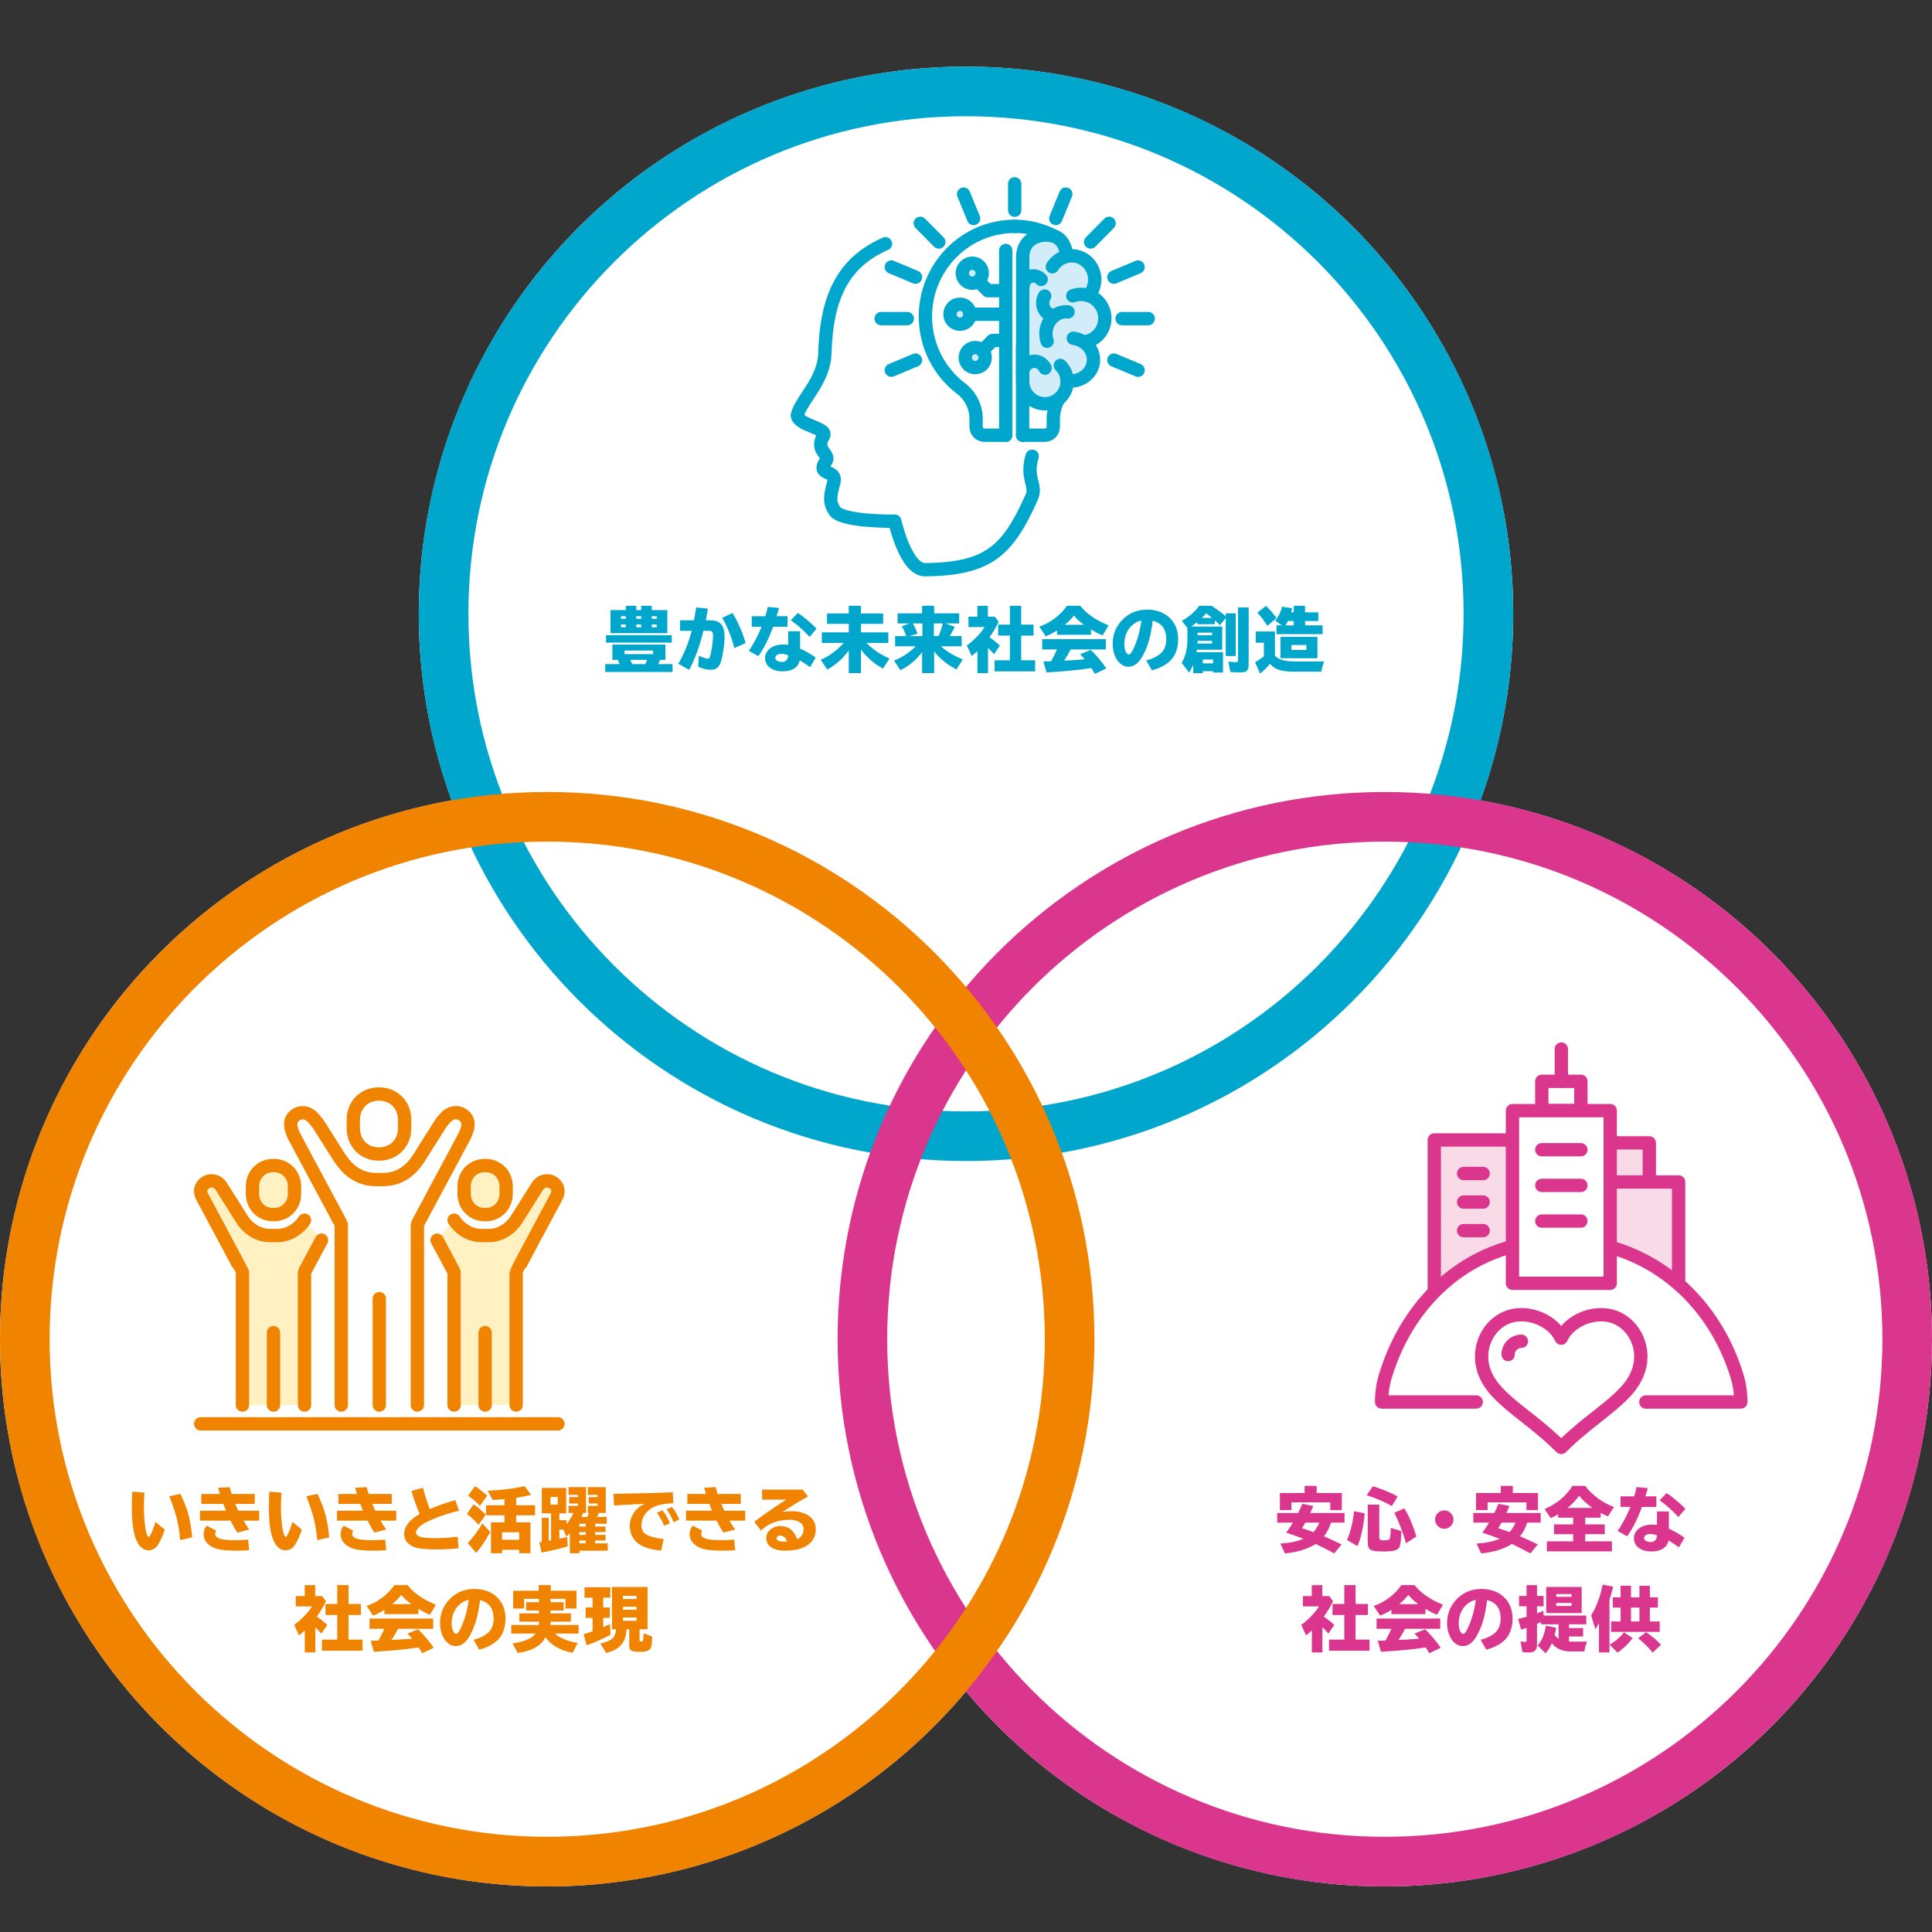 <?xml version="1.0" encoding="UTF-8"?>
<svg xmlns="http://www.w3.org/2000/svg" viewBox="0 0 290 290">
  <rect x="0" y="0" width="290" height="290" fill="#333333" stroke="none"/>
  <g style="isolation: isolate;">
    <g id="b" data-name="Design">
      <g>
        <circle cx="207.862" cy="201.019" r="82.138" style="fill: #fff;"/>
        <circle cx="82.138" cy="201.018" r="82.138" transform="translate(-118.083 116.957) rotate(-45)" style="fill: #fff;"/>
        <circle cx="145.001" cy="92.138" r="82.138" style="fill: #fff;"/>
        <path d="m145.001,10c-45.363,0-82.138,36.774-82.138,82.138s36.774,82.138,82.138,82.138,82.138-36.774,82.138-82.138S190.364,10,145.001,10Zm0,156.829c-41.251,0-74.691-33.44-74.691-74.691S103.75,17.447,145.001,17.447s74.691,33.44,74.691,74.691-33.44,74.691-74.691,74.691Z" style="fill: #00a6cb; fill-rule: evenodd; mix-blend-mode: multiply;"/>
        <path d="m207.862,118.881c-45.363,0-82.138,36.774-82.138,82.138s36.774,82.138,82.138,82.138,82.138-36.774,82.138-82.138-36.774-82.138-82.138-82.138Zm0,156.829c-41.251,0-74.691-33.44-74.691-74.691s33.44-74.691,74.691-74.691,74.691,33.44,74.691,74.691-33.44,74.691-74.691,74.691Z" style="fill: #db368d; fill-rule: evenodd; mix-blend-mode: multiply;"/>
        <path d="m82.138,118.88C36.774,118.88,0,155.654,0,201.018s36.774,82.138,82.138,82.138,82.138-36.774,82.138-82.138-36.774-82.138-82.138-82.138Zm0,156.829c-41.251,0-74.691-33.44-74.691-74.691s33.44-74.691,74.691-74.691,74.691,33.44,74.691,74.691-33.44,74.691-74.691,74.691Z" style="fill: #f08300; fill-rule: evenodd; mix-blend-mode: multiply;"/>
        <g>
          <path d="m199.795,228.551c-.245.776-.596,1.457-1.074,2.053.776.33,1.755.777,2.659,1.223l-1.117,1.34c-1.075-.584-1.989-1.053-2.777-1.415-1.106.734-2.776,1.255-4.606,1.415l-.691-1.467c1.447-.096,2.489-.319,3.457-.723-.723-.287-1.542-.574-2.585-.915.33-.426.713-1,1.011-1.511h-2.361v-1.447h3.148c.245-.5.373-.798.618-1.372l1.659.319c-.202.479-.298.691-.457,1.053h5.138v1.447h-2.021Zm1.617-4.446v2.564h-1.734v-1.159h-5.829v1.159h-1.734v-2.564h3.712v-1.064h1.809v1.064h3.776Zm-5.478,4.446c-.107.202-.404.712-.49.84l.064.021.064.021c.404.117,1.287.426,1.574.543.373-.393.659-.873.883-1.426h-2.095Z" style="fill: #db368d;"/>
          <path d="m202.186,231.168c.532-1.234.893-2.669,1.063-4.329l1.606.319c-.212,2.106-.574,3.744-1.085,4.925l-1.584-.915Zm6.733-5.106c-.979-.574-2.276-1.127-3.787-1.638l.958-1.329c1.393.436,2.553.904,3.702,1.521l-.873,1.446Zm-1.883-.212v4.957c0,.319.138.404.681.404.532,0,.766-.053.862-.212.107-.16.16-.607.181-1.649l1.585.468c-.01.893-.085,1.776-.191,2.159-.202.702-.766.904-2.511.904-1.989,0-2.34-.223-2.34-1.468v-5.563h1.734Zm4.01,5.787c-.553-1.862-1.106-3.297-1.755-4.553l1.5-.681c.681,1.085,1.393,2.756,1.809,4.244l-1.553.99Z" style="fill: #db368d;"/>
          <path d="m218.174,228.094c0,.755-.627,1.383-1.383,1.383s-1.383-.628-1.383-1.394c0-.744.639-1.372,1.394-1.372.734,0,1.372.638,1.372,1.383Z" style="fill: #db368d;"/>
          <path d="m229.239,228.551c-.245.776-.596,1.457-1.074,2.053.776.33,1.755.777,2.659,1.223l-1.117,1.34c-1.075-.584-1.989-1.053-2.777-1.415-1.106.734-2.776,1.255-4.606,1.415l-.691-1.467c1.447-.096,2.489-.319,3.457-.723-.723-.287-1.542-.574-2.585-.915.33-.426.713-1,1.011-1.511h-2.361v-1.447h3.148c.245-.5.373-.798.618-1.372l1.659.319c-.202.479-.298.691-.457,1.053h5.138v1.447h-2.021Zm1.617-4.446v2.564h-1.734v-1.159h-5.829v1.159h-1.734v-2.564h3.712v-1.064h1.809v1.064h3.776Zm-5.478,4.446c-.107.202-.404.712-.49.84l.064.021.064.021c.404.117,1.287.426,1.574.543.373-.393.659-.873.883-1.426h-2.095Z" style="fill: #db368d;"/>
          <path d="m237.945,228.817h2.936v1.467h-2.936v1.075h4.01v1.51h-9.766v-1.51h3.947v-1.075h-2.872v-1.467h2.872v-1.011h-2.255v-.5c-.383.223-.628.351-1.106.574l-.926-1.362c1.904-.851,3.191-1.925,4.18-3.478h1.915c1.053,1.394,2.574,2.511,4.319,3.17l-.915,1.415c-.5-.234-.745-.351-1.085-.532v.712h-2.319v1.011Zm1.085-2.478c-.766-.521-1.479-1.17-2-1.83-.415.617-1.043,1.276-1.745,1.83h3.744Z" style="fill: #db368d;"/>
          <path d="m245.293,224.605c.138-.447.256-.872.362-1.393l1.692.17-.021.075-.096.34c-.171.554-.171.564-.245.809h1.638v1.585h-2.159c-.67,1.819-1.383,3.244-2.223,4.414l-1.426-.798c.734-1.084,1.383-2.308,1.914-3.616h-1.478v-1.585h2.042Zm5.213,2.266v2.595c.787.351,1.617.83,2.351,1.351l-.851,1.447c-.51-.383-.979-.702-1.542-1.032-.255,1.075-1.148,1.649-2.574,1.649-1.596,0-2.639-.798-2.639-2.011,0-.596.34-1.17.915-1.553.468-.309,1.095-.468,1.829-.468.235,0,.437.011.723.054v-2.032h1.787Zm-1.787,3.595c-.383-.149-.681-.212-1.01-.212-.554,0-.926.245-.926.607s.415.606,1.053.606c.5,0,.84-.361.883-.936v-.064Zm3.213-2.755c-.798-.883-1.947-1.904-2.819-2.5l1.043-1.095c.798.5,2.106,1.595,2.819,2.361l-1.043,1.234Z" style="fill: #db368d;"/>
          <path d="m200.095,240.35c-.437.883-.756,1.425-1.383,2.319.564.372,1.106.798,1.564,1.234l-.873,1.309c-.298-.34-.659-.723-.904-.968v3.798h-1.585v-3.308c-.372.34-.468.426-.872.734l-.723-1.574c.99-.692,2.011-1.745,2.681-2.766h-2.436v-1.553h1.34v-1.638h1.574v1.638h1.043l.575.777Zm1.691-2.415h1.692v2.83h1.85v1.649h-1.85v3.702h2.095v1.659h-6.084v-1.659h2.297v-3.702h-1.766v-1.649h1.766v-2.83Z" style="fill: #db368d;"/>
          <path d="m213.961,242.285h-5.106v-.649c-.554.362-1.213.702-1.692.873l-.968-1.447c1.67-.574,3.212-1.734,4.148-3.128h2c.893,1.17,2.404,2.213,4.255,2.936l-.904,1.51c-.617-.255-.957-.426-1.734-.883v.787Zm-3.053,2.202c-.276.543-.638,1.149-.979,1.67l.851-.032c.553-.032.787-.043,1.308-.085l.926-.074c-.308-.362-.447-.51-.691-.766l1.595-.638c.766.713,1.776,1.915,2.34,2.777l-1.712.808c-.235-.383-.277-.457-.543-.862-1.968.298-4.021.49-6.712.649l-.49-1.649c.404-.01.585-.021.777-.021l.393-.01c.319-.575.543-1.032.883-1.766h-2.223v-1.542h9.552v1.542h-5.277Zm1.979-3.702c-.67-.5-1.16-.957-1.49-1.394-.351.479-.766.894-1.362,1.394h2.851Z" style="fill: #db368d;"/>
          <path d="m222.245,246.136c.915-.223,1.734-.628,2.234-1.106.521-.5.776-1.202.776-2.095,0-1.49-.702-2.436-2.031-2.756-.309,2.361-.702,3.766-1.468,5.202-.607,1.149-1.33,1.702-2.192,1.702-1.319,0-2.35-1.521-2.35-3.447,0-1.702.755-3.18,2.138-4.191.862-.628,1.883-.936,3.053-.936,2.755,0,4.638,1.798,4.638,4.425,0,1.319-.404,2.457-1.117,3.18-.692.691-1.649,1.202-2.83,1.5l-.851-1.478Zm-.713-6c-.489.117-.829.276-1.17.532-.915.702-1.404,1.755-1.404,2.989,0,.49.085.937.234,1.202.128.235.298.394.436.394.202,0,.394-.245.681-.819.564-1.181.979-2.617,1.192-4.138l.032-.16Z" style="fill: #db368d;"/>
          <path d="m235.541,246.413h2.692c-.16.351-.34.968-.415,1.468h-2.106c-1.213,0-2.117-.404-2.777-1.223-.255.596-.564,1.084-.936,1.5l-1.192-1.17c.618-.67,1.043-1.702,1.234-2.968l1.553.319c-.096.511-.149.745-.234,1.054l.021.043.021.021c.149.202.34.393.553.532v-2.17h-2.638v-.351c-.234.117-.372.181-.607.276v3.17c0,.745-.383,1.128-1.117,1.128-.351,0-.766-.021-1.064-.064l-.298-1.606c.223.053.468.085.691.085.181,0,.223-.043.223-.245v-1.862l-.106.043-.054.01c-.16.054-.298.096-.659.213l-.457-1.606c.372-.085.723-.171,1.276-.33v-1.574h-1.127v-1.553h1.127v-1.617h1.564v1.617h.99v1.553h-.99v1.064c.319-.117.638-.245.947-.383l.064.712h6.382v1.319h-2.585v.554h2.117v1.266h-2.117v.776h.021Zm1.873-4.287h-5.319v-3.915h5.319v3.915Zm-3.819-2.436h2.298v-.415h-2.298v.415Zm0,1.372h2.298v-.447h-2.298v.447Z" style="fill: #db368d;"/>
          <path d="m241.588,248.041h-1.575v-4.405c-.191.351-.276.49-.543.915l-.638-2.085c.734-1.095,1.394-2.872,1.734-4.617l1.574.32c-.17.734-.319,1.255-.553,1.946v7.925Zm.021-1.17c.776-.426,1.584-1.128,2.159-1.851l1.298.862c-.712.915-1.49,1.67-2.276,2.181l-1.181-1.191Zm4.478-7.106v-1.734h1.564v1.734h1.202v1.542h-1.202v2.074h1.478v1.575h-7.287v-1.575h1.415v-2.074h-1.17v-1.542h1.17v-1.734h1.564v1.734h1.266Zm-1.266,3.616h1.266v-2.074h-1.266v2.074Zm3.266,4.68c-.638-.755-1.393-1.5-2.191-2.159l1.191-.904c.776.511,1.5,1.117,2.234,1.873l-1.234,1.191Z" style="fill: #db368d;"/>
        </g>
        <g>
          <path d="m24.73,229.604c-.266.862-.681,1.766-1.011,2.266-.362.543-.872.84-1.415.84-.713,0-1.319-.457-1.734-1.308-.543-1.106-.776-2.723-.776-5.265,0-.723.021-1.266.064-2.234l1.819.149c-.053,1.074-.074,1.595-.074,2.17,0,2.361.34,4.468.723,4.468.191,0,.627-.957,1.021-2.245l1.383,1.159Zm2.329,1.575c-.287-2.692-.543-3.723-1.638-6.584l1.659-.362c1.074,2.212,1.532,3.872,1.766,6.531l-1.787.415Z" style="fill: #f08300;"/>
          <path d="m33.018,224.254c-.117-.351-.202-.628-.287-.926l1.734-.107c.064.245.202.713.309,1.032h3.467v1.489h-2.925c.138.351.287.692.446,1.021h3.149v1.49h-2.361c.255.436.617,1.021.851,1.34l-1.765.457c-.33-.489-.734-1.202-1.032-1.798h-4.585v-1.49h3.904l-.032-.074-.107-.287c-.191-.479-.202-.51-.255-.659h-3.308v-1.489h2.797Zm4.372,8.435c-.776.054-1.404.075-2.011.075-1.298,0-2.265-.107-2.914-.309-1.202-.383-1.904-1.181-1.904-2.159,0-.511.16-.936.479-1.287l1.426.766c-.107.149-.16.319-.16.51,0,.607.915.904,2.84.904.607,0,1.255-.021,2.106-.085l.138,1.584Z" style="fill: #f08300;"/>
          <path d="m45.296,229.604c-.266.862-.681,1.766-1.011,2.266-.362.543-.872.84-1.415.84-.713,0-1.319-.457-1.734-1.308-.543-1.106-.776-2.723-.776-5.265,0-.723.021-1.266.064-2.234l1.819.149c-.053,1.074-.074,1.595-.074,2.17,0,2.361.34,4.468.723,4.468.191,0,.627-.957,1.021-2.245l1.383,1.159Zm2.329,1.575c-.287-2.692-.543-3.723-1.638-6.584l1.659-.362c1.074,2.212,1.532,3.872,1.766,6.531l-1.787.415Z" style="fill: #f08300;"/>
          <path d="m53.583,224.254c-.117-.351-.202-.628-.287-.926l1.734-.107c.064.245.202.713.309,1.032h3.468v1.489h-2.925c.138.351.287.692.446,1.021h3.149v1.49h-2.361c.255.436.617,1.021.851,1.34l-1.765.457c-.33-.489-.734-1.202-1.032-1.798h-4.585v-1.49h3.904l-.032-.074-.107-.287c-.191-.479-.202-.51-.255-.659h-3.308v-1.489h2.797Zm4.372,8.435c-.776.054-1.404.075-2.011.075-1.298,0-2.265-.107-2.914-.309-1.202-.383-1.904-1.181-1.904-2.159,0-.511.16-.936.479-1.287l1.426.766c-.107.149-.16.319-.16.51,0,.607.915.904,2.84.904.607,0,1.255-.021,2.106-.085l.138,1.584Z" style="fill: #f08300;"/>
          <path d="m68.828,232.391c-1.117.128-2.117.181-3.276.181-1.628,0-2.756-.117-3.383-.362-.968-.372-1.5-1.064-1.5-1.936,0-1.149.819-2.202,2.34-3.021-.436-.936-.904-2.245-1.245-3.468l1.734-.457c.235.968.639,2.212,1.011,3.191,1.287-.553,2.564-1,3.83-1.34l.574,1.596c-1.819.404-3.489.989-4.935,1.723-.968.5-1.532,1.064-1.532,1.553,0,.596.787.83,2.808.83,1.117,0,2.074-.054,3.447-.202l.127,1.712Z" style="fill: #f08300;"/>
          <path d="m71.826,228.881c-.553-.639-1.223-1.266-1.745-1.628l1.011-1.457c.617.425,1.308,1.021,1.819,1.564l-1.085,1.521Zm-1.617,2.733c.776-.798,1.489-1.755,2.191-2.936l1.181,1.276c-.627,1.202-1.404,2.351-2.106,3.138l-1.265-1.478Zm1.84-5.574c-.447-.489-1.117-1.074-1.787-1.531l1.032-1.426c.617.383,1.372.979,1.819,1.426l-1.064,1.531Zm3.68,1.415h-2.766v-1.511h2.766v-.926l-.351.032c-.49.043-.756.064-1.415.096l-.755-1.383c2.245-.107,4.213-.351,5.51-.702l1.01,1.319c-.648.171-1.351.309-2.245.437v1.127h2.83v1.511h-2.83v1.053h2.139v4.638h-1.692v-.511h-2.564v.511h-1.67v-4.638h2.032v-1.053Zm-.362,3.669h2.564v-1.127h-2.564v1.127Z" style="fill: #f08300;"/>
          <path d="m83.962,228.19h1.075v.585c.404-.479.798-1.117,1.031-1.681h-.734v-1.054h1.426v-.362h-1.32v-.957h1.32v-.329h-1.426v-1.17h2.628v3.872h-.426c-.074.191-.16.383-.276.607h.893c.096-.192.17-.383.245-.607h-.16v-1.054h1.457v-.362h-1.33v-.957h1.33v-.329h-1.457v-1.17h2.691v3.872h-1.021c-.085.191-.149.329-.298.607h1.457v1.021h-1.734v.415h1.564v.84h-1.564v.415h1.564v.84h-1.564v.436h1.893v1.096h-4.266v.383h-1.425v-2.989c-.171.17-.298.287-.532.489l-.446-1.063h-.596v1.382c.287-.053.383-.074.543-.117.223-.043.436-.096.649-.138l.053,1.394c-1.064.34-2.691.723-3.925.936l-.319-1.564.266-.032q.043-.011.096-.011v-3.606h1.043v3.436h.043c.021-.011.053-.011.17-.032l.138-.032v-4.042h-1.393v-3.808h3.659v3.808h-1.021v1.031Zm-1.329-2.34h1.084v-1.149h-1.084v1.149Zm4.329,3.287h.968v-.415h-.968v.415Zm0,1.255h.968v-.415h-.968v.415Zm0,1.276h.968v-.436h-.968v.436Z" style="fill: #f08300;"/>
          <path d="m92.672,224.222c3.255-.053,6.212-.138,8.297-.223l.107,1.617c-1.489.117-2.074.223-2.712.489-1.298.532-2.075,1.606-2.075,2.872,0,.585.171.946.575,1.266.436.34,1.436.617,2.755.776l-.383,1.734c-1.787-.181-2.989-.607-3.691-1.287-.691-.67-1.01-1.457-1.01-2.5,0-.755.319-1.564.872-2.234.404-.479.787-.766,1.404-1.011l-.383.021c-1.85.085-2.957.149-4.266.235l-.085-1.745.596-.011Zm7.02,4.798c-.223-.575-.596-1.245-1.095-1.958l.862-.351c.457.617.787,1.191,1.106,1.925l-.873.383Zm1.426-.511c-.245-.648-.628-1.362-1.074-1.978l.819-.319c.415.479.776,1.074,1.095,1.85l-.84.447Z" style="fill: #f08300;"/>
          <path d="m105.97,224.254c-.117-.351-.202-.628-.287-.926l1.734-.107c.064.245.202.713.309,1.032h3.467v1.489h-2.925c.138.351.287.692.446,1.021h3.149v1.49h-2.361c.255.436.617,1.021.851,1.34l-1.765.457c-.33-.489-.734-1.202-1.032-1.798h-4.585v-1.49h3.904l-.032-.074-.107-.287c-.191-.479-.202-.51-.255-.659h-3.308v-1.489h2.797Zm4.372,8.435c-.776.054-1.404.075-2.011.075-1.298,0-2.265-.107-2.914-.309-1.202-.383-1.904-1.181-1.904-2.159,0-.511.16-.936.479-1.287l1.426.766c-.107.149-.16.319-.16.51,0,.607.915.904,2.84.904.607,0,1.255-.021,2.106-.085l.138,1.584Z" style="fill: #f08300;"/>
          <path d="m120.492,223.595l.787,1.031c-1.17.649-2.5,1.457-3.883,2.361.34-.096.894-.149,1.426-.149,2.213,0,3.627,1.042,3.627,2.669,0,2.096-1.649,3.255-4.638,3.255-1.756,0-2.798-.713-2.798-1.925,0-.979.957-1.766,2.17-1.766,1.181,0,1.989.638,2.478,1.978.638-.319.968-.851.968-1.553,0-.819-.84-1.373-2.106-1.373-.979,0-2.042.223-2.797.575-.457.212-.99.574-1.511,1.031l-.989-1.319c1.872-1.383,3.786-2.702,4.786-3.308h-3.616v-1.51h6.096Zm-2.723,7.148c-.16-.149-.437-.256-.649-.256-.309,0-.564.202-.564.437,0,.319.404.479,1.223.479.085,0,.202,0,.351-.011-.107-.319-.223-.521-.362-.648Z" style="fill: #f08300;"/>
          <path d="m48.932,240.35c-.437.883-.756,1.425-1.383,2.319.564.372,1.106.798,1.564,1.234l-.873,1.309c-.298-.34-.659-.723-.904-.968v3.798h-1.585v-3.308c-.372.34-.468.426-.872.734l-.723-1.574c.99-.692,2.011-1.745,2.681-2.766h-2.436v-1.553h1.34v-1.638h1.574v1.638h1.043l.575.777Zm1.691-2.415h1.692v2.83h1.85v1.649h-1.85v3.702h2.095v1.659h-6.084v-1.659h2.297v-3.702h-1.766v-1.649h1.766v-2.83Z" style="fill: #f08300;"/>
          <path d="m62.798,242.285h-5.106v-.649c-.554.362-1.213.702-1.692.873l-.968-1.447c1.67-.574,3.212-1.734,4.148-3.128h2c.893,1.17,2.404,2.213,4.255,2.936l-.904,1.51c-.617-.255-.957-.426-1.734-.883v.787Zm-3.053,2.202c-.276.543-.638,1.149-.979,1.67l.851-.032c.553-.032.787-.043,1.308-.085l.926-.074c-.308-.362-.447-.51-.691-.766l1.595-.638c.766.713,1.776,1.915,2.34,2.777l-1.712.808c-.235-.383-.277-.457-.543-.862-1.968.298-4.021.49-6.712.649l-.49-1.649c.404-.01.585-.021.777-.021l.393-.01c.319-.575.543-1.032.883-1.766h-2.223v-1.542h9.552v1.542h-5.277Zm1.979-3.702c-.67-.5-1.16-.957-1.49-1.394-.351.479-.766.894-1.362,1.394h2.851Z" style="fill: #f08300;"/>
          <path d="m71.082,246.136c.915-.223,1.734-.628,2.234-1.106.521-.5.776-1.202.776-2.095,0-1.49-.702-2.436-2.031-2.756-.309,2.361-.702,3.766-1.468,5.202-.607,1.149-1.33,1.702-2.192,1.702-1.319,0-2.35-1.521-2.35-3.447,0-1.702.755-3.18,2.138-4.191.862-.628,1.883-.936,3.053-.936,2.755,0,4.638,1.798,4.638,4.425,0,1.319-.404,2.457-1.117,3.18-.692.691-1.649,1.202-2.83,1.5l-.851-1.478Zm-.713-6c-.489.117-.829.276-1.17.532-.915.702-1.404,1.755-1.404,2.989,0,.49.085.937.234,1.202.128.235.298.394.436.394.202,0,.394-.245.681-.819.564-1.181.979-2.617,1.192-4.138l.032-.16Z" style="fill: #f08300;"/>
          <path d="m82.627,240.498h1.968v1.245h-1.968v.426h3.064v1.255h-3.064v.49h4.223v1.287h-3.553c.798.713,2.085,1.234,3.425,1.404l-.776,1.49c-1.862-.362-3.17-1.117-4.074-2.33-.649,1.287-2.085,2.085-4.17,2.34l-.766-1.436c1.649-.181,2.947-.734,3.447-1.468h-3.638v-1.287h4.159v-.49h-2.947v-1.255h2.947v-.426h-1.914v-1.245h1.914v-.51h-2.223v1.457h-1.649v-2.67h3.83v-.84h1.809v.84h3.861v2.67h-1.659v-1.457h-2.245v.51Z" style="fill: #f08300;"/>
          <path d="m90.545,241.286h.99v1.564h-.99v1.383c.33-.138.543-.235,1.011-.447l.085,1.595c-.894.5-2.425,1.181-3.585,1.585l-.447-1.659c.351-.107.99-.319,1.34-.447v-2.01h-1.043v-1.564h1.043v-1.468h-1.212v-1.564h3.872v1.564h-1.064v1.468Zm5.457,4.861c0,.192.043.234.245.234.308,0,.319-.042.362-1l.01-.212,1.276.49c-.043,1.181-.106,1.606-.298,1.84-.234.319-.681.446-1.521.446-1.255,0-1.617-.191-1.617-.829v-2.553h-.415c-.064,1.947-1.011,3.053-3.053,3.553l-.872-1.415c1.723-.393,2.308-.936,2.34-2.138h-.596v-6.351h5.34v6.351h-1.202v1.585Zm-2.489-6.127h2.042v-.479h-2.042v.479Zm0,1.606h2.042v-.447h-2.042v.447Zm0,1.659h2.042v-.5h-2.042v.5Z" style="fill: #f08300;"/>
        </g>
        <g>
          <path d="m99.092,99.046c-.064.138-.128.287-.298.638h2.159v1.181h-10.105v-1.181h2.181c-.085-.202-.192-.426-.298-.638h-.809v-2.297h7.957v2.297h-.787Zm1.745-3.702v1.117h-9.871v-1.117h9.871Zm-6.903-4.415h1.574v.649h.734v-.649h1.585v.649h2.34v3.468h-8.531v-3.468h2.298v-.649Zm-.723,1.957h.723v-.393h-.723v.393Zm0,1.266h.723v-.415h-.723v.415Zm.543,4.032h4.276v-.532h-4.276v.532Zm.851.862c.128.255.223.468.287.638h1.978c.117-.234.191-.415.266-.638h-2.532Zm.904-6.159h.734v-.393h-.734v.393Zm0,1.266h.734v-.415h-.734v.415Zm3.064-1.659h-.745v.393h.745v-.393Zm0,1.245h-.745v.415h.745v-.415Z" style="fill: #00a6cb;"/>
          <path d="m104.181,93.111c.106-.596.201-1.181.319-1.936l1.765.191c-.096.596-.127.766-.287,1.585l-.032.16h.575c1.606,0,2.234.692,2.234,2.468,0,1.181-.298,3.106-.607,3.925-.265.712-.723,1.032-1.478,1.032-.574,0-1.021-.107-1.872-.458l.096-1.638c.51.234,1.149.436,1.393.436.128,0,.192-.053.245-.202.276-.861.49-2.234.49-3.212,0-.638-.128-.776-.681-.776h-.766c-.447,2.01-1.319,4.425-2.138,5.861l-1.617-.926c.798-1.319,1.511-3.085,2.011-4.935h-1.745v-1.575h2.096Zm6.042,4.17c-.383-1.585-1.085-3.34-1.819-4.542l1.542-.723c.798,1.255,1.51,2.894,1.978,4.51l-1.702.755Z" style="fill: #00a6cb;"/>
          <path d="m114.883,92.494c.138-.447.256-.872.362-1.393l1.692.17-.021.074-.096.341c-.171.553-.171.563-.245.808h1.638v1.585h-2.159c-.67,1.819-1.383,3.244-2.223,4.415l-1.426-.798c.734-1.084,1.383-2.308,1.914-3.616h-1.478v-1.585h2.042Zm5.213,2.266v2.595c.787.351,1.617.83,2.351,1.351l-.851,1.447c-.51-.383-.979-.702-1.542-1.032-.255,1.074-1.148,1.649-2.574,1.649-1.596,0-2.639-.798-2.639-2.011,0-.596.34-1.17.915-1.553.468-.309,1.095-.468,1.829-.468.235,0,.437.011.723.053v-2.031h1.787Zm-1.787,3.595c-.383-.149-.681-.212-1.01-.212-.554,0-.926.245-.926.607s.415.606,1.053.606c.5,0,.84-.361.883-.936v-.064Zm3.213-2.755c-.798-.883-1.947-1.904-2.819-2.5l1.043-1.095c.798.5,2.106,1.595,2.819,2.361l-1.043,1.234Z" style="fill: #00a6cb;"/>
          <path d="m130.062,96.504c.915.957,1.978,1.681,3.447,2.34l-.957,1.511c-1.213-.607-2.394-1.628-3.319-2.851v3.532h-1.829v-3.404c-.894,1.234-2.053,2.255-3.234,2.861l-.979-1.458c1.234-.521,2.457-1.415,3.372-2.457q.043-.043.063-.074h-3.265v-1.585h4.042v-1.276h-3.266v-1.564h3.266v-1.149h1.829v1.149h3.33v1.564h-3.33v1.276h4.106v1.585h-3.276Z" style="fill: #00a6cb;"/>
          <path d="m141.231,97.014c.873.777,1.925,1.415,3.277,1.968l-.926,1.5c-1.234-.585-2.414-1.531-3.361-2.691v3.244h-1.809v-3.128l-.021.021-.032.032c-.915,1.17-2.053,2.095-3.213,2.638l-.957-1.446c1.212-.468,2.287-1.17,3.276-2.139h-3.105v-1.531h1.648c-.106-.404-.404-1.095-.648-1.468l1.159-.436h-1.787v-1.511h3.68v-1.138h1.809v1.138h3.755v1.511h-2.074l1.415.51c-.234.479-.5.979-.755,1.394h1.787v1.531h-3.117Zm-4.223-3.436c.276.447.521.979.713,1.553l-1.245.351h1.978v-1.904h-1.447Zm3.17,0v1.904h.712c.032-.085.032-.096.085-.202.202-.511.436-1.213.543-1.702h-1.34Z" style="fill: #00a6cb;"/>
          <path d="m149.901,93.345c-.437.883-.756,1.425-1.383,2.319.564.372,1.106.798,1.564,1.234l-.873,1.309c-.298-.34-.659-.723-.904-.968v3.798h-1.585v-3.308c-.372.34-.468.425-.872.734l-.723-1.574c.99-.692,2.011-1.745,2.681-2.766h-2.436v-1.553h1.34v-1.638h1.574v1.638h1.043l.575.777Zm1.691-2.415h1.692v2.83h1.85v1.649h-1.85v3.702h2.095v1.659h-6.084v-1.659h2.297v-3.702h-1.766v-1.649h1.766v-2.83Z" style="fill: #00a6cb;"/>
          <path d="m163.767,95.281h-5.106v-.649c-.554.362-1.213.702-1.692.873l-.968-1.447c1.67-.574,3.212-1.734,4.148-3.128h2c.893,1.17,2.404,2.213,4.255,2.936l-.904,1.51c-.617-.255-.957-.426-1.734-.883v.787Zm-3.053,2.202c-.276.543-.638,1.149-.979,1.67l.851-.032c.553-.032.787-.043,1.308-.085l.926-.074c-.308-.362-.447-.51-.691-.766l1.595-.638c.766.713,1.776,1.915,2.34,2.777l-1.712.808c-.235-.383-.277-.457-.543-.862-1.968.298-4.021.49-6.712.649l-.49-1.649c.404-.01.585-.021.777-.021l.393-.01c.319-.575.543-1.032.883-1.766h-2.223v-1.542h9.552v1.542h-5.277Zm1.979-3.702c-.67-.5-1.16-.957-1.49-1.394-.351.479-.766.894-1.362,1.394h2.851Z" style="fill: #00a6cb;"/>
          <path d="m172.051,99.132c.915-.223,1.734-.628,2.234-1.106.521-.5.776-1.202.776-2.095,0-1.49-.702-2.436-2.031-2.756-.309,2.361-.702,3.766-1.468,5.202-.607,1.149-1.33,1.702-2.192,1.702-1.319,0-2.35-1.521-2.35-3.447,0-1.702.755-3.18,2.138-4.191.862-.628,1.883-.936,3.053-.936,2.755,0,4.638,1.798,4.638,4.425,0,1.319-.404,2.457-1.117,3.18-.692.691-1.649,1.202-2.83,1.5l-.851-1.478Zm-.713-6c-.489.117-.829.276-1.17.532-.915.702-1.404,1.755-1.404,2.989,0,.49.085.937.234,1.202.128.235.298.394.436.394.202,0,.394-.245.681-.819.564-1.181.979-2.617,1.192-4.138l.032-.16Z" style="fill: #00a6cb;"/>
          <path d="m182.354,93.696h-2.638v-.319c-.298.245-.67.511-.926.67h4.67v3.478h-3.797c-.021.191-.032.234-.054.372h3.968v3.053h-1.49v-.202h-1.542v.287h-1.436v-1.277c-.191.479-.372.84-.617,1.202l-1.117-1.467c.51-.777.862-2.149.862-3.351v-1.873l-.84-1.084c1.043-.554,2.106-1.468,2.595-2.256h1.851l.17.107c.723.468,1.373.947,1.978,1.468v-.447h1.5v6.415h-1.5v-5.702l-.883,1.075c-.181-.213-.436-.447-.755-.734v.585Zm-.415,2.904v-.404h-2.181c0,.096,0,.276-.011.404h2.192Zm0-1.245v-.393h-2.181v.393h2.181Zm-.011-2.606c-.191-.16-.638-.51-.883-.691-.201.234-.361.415-.638.691h1.521Zm-1.383,6.829h1.542v-.574h-1.542v.574Zm6.883-8.393v8.564c0,.862-.298,1.181-1.128,1.181-.426,0-1-.021-1.617-.064l-.309-1.564q.202.021.362.032c.309.032.574.053.745.053.276,0,.351-.064.351-.319v-7.883h1.596Z" style="fill: #00a6cb;"/>
          <path d="m191.372,98.408c.574.638,1.467.883,3.148.872h4.245c-.181.468-.34,1.011-.437,1.542h-3.883c-2.128-.01-3.053-.287-3.819-1.181-.574.67-1.011,1.106-1.478,1.468l-.756-1.702c.33-.181.937-.585,1.32-.894v-2.042h-1.223v-1.681h2.883v3.617Zm-1.138-4.479c-.575-.872-.99-1.425-1.5-1.967l1.298-1.011c.659.628,1.181,1.245,1.574,1.84l-1.372,1.138Zm1.191-.755c.468-.574.893-1.457,1.011-2.106l1.521.235c-.054.276-.085.415-.138.617h.382v-.99h1.692v.99h1.989v1.298h-1.989v.649h2.638v1.319h-6.925v-1.319h.809l-.99-.692Zm6.329,5.627h-5.553v-3.212h5.553v3.212Zm-3.553-4.935v-.649h-.872c-.096.202-.245.447-.372.649h1.244Zm-.351,3.691h2.245v-.745h-2.245v.745Z" style="fill: #00a6cb;"/>
        </g>
        <g>
          <g>
            <g>
              <path d="m153.512,43.304v-4.675c0-2.573,2.165-3.65,4.354-3.262.205.036.393.093.567.167,1.132.486,1.601,1.721,1.673,2.95.184-.043.372-.071.566-.081.065-.004.131-.006.195-.006,1.911,0,3.461,1.609,3.461,3.595,0,.849-.391,1.784-.864,2.399,1.387.494,2.381,1.824,2.381,3.386,0,1.851-1.393,3.375-3.185,3.569.027.016.053.033.079.052.91.638,1.472,1.674,1.396,2.803-.118,1.776-1.766,3.109-3.679,2.98-.04-.003-.197-.023-.237-.027h-.042c.003.036.003.071.003.106,0,1.042-.475,1.974-1.219,2.589-.574.474-1.312.76-2.114.76-1.841,0-3.334-1.5-3.334-3.349v-13.956Z" style="fill: #d2ecfa;"/>
              <path d="m147.465,52.631c.261.272.421.642.419,1.049-.003.831-.678,1.502-1.506,1.499-.829-.003-1.498-.68-1.495-1.51.004-.831.678-1.503,1.508-1.499.422.001.804.178,1.074.461Z" style="fill: #d0ebfa;"/>
              <path d="m145.944,39.503c.829.003,1.498.68,1.495,1.51-.003.483-.23.91-.582,1.183-.256.2-.576.319-.925.317-.83-.003-1.499-.68-1.495-1.51.003-.832.678-1.503,1.506-1.5Z" style="fill: #d0ebfa;"/>
              <path d="m145.594,47.169c-.003.832-.678,1.503-1.506,1.5-.829-.004-1.498-.68-1.495-1.512.004-.831.678-1.502,1.508-1.499.829.003,1.498.68,1.493,1.51Z" style="fill: #d0ebfa;"/>
            </g>
            <g>
              <path d="m145.933,42.514c.349.001.669-.117.925-.317.352-.273.579-.7.582-1.183.003-.831-.666-1.508-1.495-1.51-.829-.003-1.503.668-1.506,1.5-.004.831.665,1.508,1.495,1.51Z" style="fill: none; stroke: #00a6cb; stroke-linecap: round; stroke-linejoin: round; stroke-width: 2px;"/>
              <path d="m144.087,48.669c.829.003,1.503-.668,1.506-1.5.004-.831-.665-1.508-1.493-1.51-.83-.003-1.503.668-1.508,1.499-.003.832.666,1.508,1.495,1.512Z" style="fill: none; stroke: #00a6cb; stroke-linecap: round; stroke-linejoin: round; stroke-width: 2px;"/>
              <path d="m146.378,55.179c.829.003,1.503-.668,1.506-1.499.001-.407-.158-.777-.419-1.049-.27-.283-.652-.46-1.074-.461-.83-.004-1.503.668-1.508,1.499-.003.831.666,1.508,1.495,1.51Z" style="fill: none; stroke: #00a6cb; stroke-linecap: round; stroke-linejoin: round; stroke-width: 2px;"/>
              <line x1="152.31" y1="27.594" x2="152.31" y2="31.557" style="fill: none; stroke: #00a6cb; stroke-linecap: round; stroke-linejoin: round; stroke-width: 2px;"/>
              <line x1="144.64" y1="29.135" x2="146.142" y2="32.796" style="fill: none; stroke: #00a6cb; stroke-linecap: round; stroke-linejoin: round; stroke-width: 2px;"/>
              <line x1="138.138" y1="33.52" x2="140.914" y2="36.322" style="fill: none; stroke: #00a6cb; stroke-linecap: round; stroke-linejoin: round; stroke-width: 2px;"/>
              <line x1="133.793" y1="40.083" x2="137.42" y2="41.601" style="fill: none; stroke: #00a6cb; stroke-linecap: round; stroke-linejoin: round; stroke-width: 2px;"/>
              <line x1="132.268" y1="47.825" x2="136.194" y2="47.825" style="fill: none; stroke: #00a6cb; stroke-linecap: round; stroke-linejoin: round; stroke-width: 2px;"/>
              <line x1="133.793" y1="55.569" x2="137.42" y2="54.051" style="fill: none; stroke: #00a6cb; stroke-linecap: round; stroke-linejoin: round; stroke-width: 2px;"/>
              <line x1="170.826" y1="55.569" x2="167.199" y2="54.051" style="fill: none; stroke: #00a6cb; stroke-linecap: round; stroke-linejoin: round; stroke-width: 2px;"/>
              <line x1="172.351" y1="47.825" x2="168.425" y2="47.825" style="fill: none; stroke: #00a6cb; stroke-linecap: round; stroke-linejoin: round; stroke-width: 2px;"/>
              <line x1="170.826" y1="40.083" x2="167.199" y2="41.601" style="fill: none; stroke: #00a6cb; stroke-linecap: round; stroke-linejoin: round; stroke-width: 2px;"/>
              <line x1="166.481" y1="33.52" x2="163.705" y2="36.322" style="fill: none; stroke: #00a6cb; stroke-linecap: round; stroke-linejoin: round; stroke-width: 2px;"/>
              <line x1="159.979" y1="29.135" x2="158.477" y2="32.796" style="fill: none; stroke: #00a6cb; stroke-linecap: round; stroke-linejoin: round; stroke-width: 2px;"/>
              <g>
                <path d="m153.496,65.328h3.356c.691,0,1.252-.567,1.252-1.264v-1.186c0-.919.306-2.269.856-3.028" style="fill: none; stroke: #00a6cb; stroke-linecap: round; stroke-linejoin: round; stroke-width: 2px;"/>
                <path d="m152.31,33.975c-7.402,0-13.403,6.058-13.403,13.53,0,4.426,2.104,8.354,5.357,10.823,1.416,1.074,2.253,2.764,2.253,4.552v1.184c0,.697.561,1.264,1.252,1.264h3.196" style="fill: none; stroke: #00a6cb; stroke-linecap: round; stroke-linejoin: round; stroke-width: 2px;"/>
              </g>
              <path d="m152.31,33.975c2.227,0,4.279.589,6.123,1.56.05.028.101.054.151.081" style="fill: none; stroke: #00a6cb; stroke-linecap: round; stroke-linejoin: round; stroke-width: 2px;"/>
              <path d="m153.489,55.792c.003-.012.004-.023.007-.035.004-.023.01-.048.016-.071.211-.858.938-1.481,1.792-1.463.676.014,1.261.43,1.565,1.035" style="fill: none; stroke: #00a6cb; stroke-linecap: round; stroke-linejoin: round; stroke-width: 2px;"/>
              <path d="m157.176,51.222c-.327-.98-.223-2.112.372-3.028.65-1.002,1.72-1.489,2.767-1.38" style="fill: none; stroke: #00a6cb; stroke-linecap: round; stroke-linejoin: round; stroke-width: 2px;"/>
              <path d="m158.296,47.364c-.731.025-1.423-.461-1.681-1.25-.191-.583-.102-1.2.192-1.679" style="fill: none; stroke: #00a6cb; stroke-linecap: round; stroke-linejoin: round; stroke-width: 2px;"/>
              <path d="m156.279,41.944c-.449-.517-1.199-.69-1.841-.374-.553.273-.875.832-.875,1.415" style="fill: none; stroke: #00a6cb; stroke-linecap: round; stroke-linejoin: round; stroke-width: 2px;"/>
              <path d="m157.959,40.043c.484-.778,1.249-1.35,2.147-1.558.184-.043.372-.071.566-.081.065-.004.131-.006.195-.006,1.911,0,3.461,1.609,3.461,3.595,0,.849-.391,1.784-.864,2.399" style="fill: none; stroke: #00a6cb; stroke-linecap: round; stroke-linejoin: round; stroke-width: 2px;"/>
              <path d="m161.111,50.772c.574.074,1.1.275,1.548.574.027.016.053.033.079.052.91.638,1.472,1.674,1.396,2.803-.118,1.776-1.766,3.109-3.679,2.98-.04-.003-.197-.023-.237-.027" style="fill: none; stroke: #00a6cb; stroke-linecap: round; stroke-linejoin: round; stroke-width: 2px;"/>
              <path d="m161.03,44.407c.386-.144.803-.222,1.239-.222.291,0,.574.035.846.101.118.029.234.064.347.104,1.387.494,2.381,1.824,2.381,3.386,0,1.851-1.393,3.375-3.185,3.569" style="fill: none; stroke: #00a6cb; stroke-linecap: round; stroke-linejoin: round; stroke-width: 2px;"/>
              <path d="m160.105,38.484c-.072-1.229-.541-2.464-1.673-2.95-.174-.074-.362-.13-.567-.167-2.188-.389-4.354.689-4.354,3.262v18.631c0,1.848,1.493,3.349,3.334,3.349.801,0,1.539-.286,2.114-.76.744-.615,1.219-1.547,1.219-2.589,0-.035,0-.07-.003-.104-.026-.903-.406-1.715-1.008-2.299" style="fill: none; stroke: #00a6cb; stroke-linecap: round; stroke-linejoin: round; stroke-width: 2px;"/>
              <polyline points="153.496 52.09 153.496 55.757 153.496 65.328" style="fill: none; stroke: #00a6cb; stroke-linecap: round; stroke-linejoin: round; stroke-width: 2px;"/>
              <polyline points="150.966 37.596 150.966 43.632 150.966 47.169 150.966 51.101 150.966 65.328" style="fill: none; stroke: #00a6cb; stroke-linecap: round; stroke-linejoin: round; stroke-width: 2px;"/>
              <line x1="145.594" y1="47.169" x2="150.966" y2="47.169" style="fill: none; stroke: #00a6cb; stroke-linecap: round; stroke-linejoin: round; stroke-width: 2px;"/>
              <polyline points="150.966 43.632 148.279 43.632 146.857 42.197" style="fill: none; stroke: #00a6cb; stroke-linecap: round; stroke-linejoin: round; stroke-width: 2px;"/>
              <polyline points="147.465 52.631 148.98 51.101 150.966 51.101" style="fill: none; stroke: #00a6cb; stroke-linecap: round; stroke-linejoin: round; stroke-width: 2px;"/>
            </g>
          </g>
          <path d="m154.931,68.485c-1.019,3.289.738,4.339-.052,6.11-3.607,8.077-6.471,10.819-16.023,10.92-2.923.03-4.547-7.284-4.547-7.284,0,0-7.954.132-9.044-1.579-.77-1.21-.705-2.073-.12-4.198.583-2.127-2.714-.898-1.177-3.236.733-1.112-1.703-1.496-.372-3.774.718-1.225-3.77-1.543-3.912-3.116.551-2.332,4.009-5.108,4.132-9.312.234-8.004,2.441-13.51,9.1-16.429" style="fill: none; stroke: #00a6cb; stroke-linecap: round; stroke-linejoin: round; stroke-width: 2px;"/>
        </g>
        <g>
          <g>
            <rect x="241.698" y="177.418" width="10.27" height="15.065" style="fill: #f9dbe8;"/>
            <rect x="241.698" y="171.549" width="5.868" height="5.868" style="fill: #f9dbe8;"/>
          </g>
          <rect x="215.29" y="171.111" width="11.737" height="22.513" style="fill: #f9dbe8;"/>
          <g>
            <polyline points="241.698 177.418 251.967 177.418 251.967 192.482" style="fill: none; stroke: #db368d; stroke-linecap: round; stroke-linejoin: round; stroke-width: 2px;"/>
            <polyline points="227.027 171.111 215.29 171.111 215.29 193.624" style="fill: none; stroke: #db368d; stroke-linecap: round; stroke-linejoin: round; stroke-width: 2px;"/>
            <line x1="219.691" y1="176.148" x2="222.625" y2="176.148" style="fill: none; stroke: #db368d; stroke-linecap: round; stroke-linejoin: round; stroke-width: 2px;"/>
            <line x1="219.691" y1="180.434" x2="222.625" y2="180.434" style="fill: none; stroke: #db368d; stroke-linecap: round; stroke-linejoin: round; stroke-width: 2px;"/>
            <line x1="219.691" y1="184.721" x2="222.625" y2="184.721" style="fill: none; stroke: #db368d; stroke-linecap: round; stroke-linejoin: round; stroke-width: 2px;"/>
            <polyline points="241.698 171.549 247.566 171.549 247.566 177.418" style="fill: none; stroke: #db368d; stroke-linecap: round; stroke-linejoin: round; stroke-width: 2px;"/>
          </g>
          <path d="m247.045,210.444h14.259c0-1.328-.187-2.654-.577-3.924-3.628-11.796-13.546-20.34-26.585-20.34s-22.609,8.557-26.191,20.365c-.382,1.258-.566,2.571-.566,3.886v.012h14.203" style="fill: #fff; stroke: #db368d; stroke-linecap: round; stroke-linejoin: round; stroke-width: 2px;"/>
          <g>
            <path d="m241.011,197.38c-2.714-.297-5.641,1.216-6.667,3.482-1.025-2.266-3.953-3.779-6.667-3.482-3.576.392-5.878,4.038-5.151,7.554.988,4.779,6.403,6.926,11.818,12.329,5.415-5.403,10.83-7.55,11.818-12.329.727-3.516-1.575-7.162-5.151-7.554Z" style="fill: #fff; stroke: #db368d; stroke-linecap: round; stroke-linejoin: round; stroke-width: 2px;"/>
            <path d="m226.376,203.319c0-1.1.892-1.992,1.992-1.992" style="fill: #fff; stroke: #db368d; stroke-linecap: round; stroke-linejoin: round; stroke-width: 2px;"/>
          </g>
          <rect x="231.428" y="162.309" width="5.868" height="4.401" style="fill: none; stroke: #db368d; stroke-linecap: round; stroke-linejoin: round; stroke-width: 2px;"/>
          <line x1="234.362" y1="162.309" x2="234.362" y2="157.467" style="fill: none; stroke: #db368d; stroke-linecap: round; stroke-linejoin: round; stroke-width: 2px;"/>
          <rect x="227.027" y="166.71" width="14.671" height="25.915" style="fill: #fff; stroke: #db368d; stroke-linecap: round; stroke-linejoin: round; stroke-width: 2px;"/>
          <line x1="231.428" y1="172.578" x2="237.296" y2="172.578" style="fill: none; stroke: #db368d; stroke-linecap: round; stroke-linejoin: round; stroke-width: 2px;"/>
          <line x1="231.428" y1="177.933" x2="237.296" y2="177.933" style="fill: none; stroke: #db368d; stroke-linecap: round; stroke-linejoin: round; stroke-width: 2px;"/>
          <line x1="231.428" y1="183.288" x2="237.296" y2="183.288" style="fill: none; stroke: #db368d; stroke-linecap: round; stroke-linejoin: round; stroke-width: 2px;"/>
        </g>
        <g>
          <g>
            <path d="m72.819,174.949c-1.897,0-3.156,1.416-3.156,3.162v1.055c0,1.747,1.259,3.162,3.156,3.162,1.897,0,3.156-1.416,3.156-3.162v-1.055c0-1.747-1.259-3.162-3.156-3.162Z" style="fill: #fff1c1;"/>
            <path d="m77.476,210.903v-19.894c0-.069,3.015-5.726,3.051-5.779l3.029-5.659c.292-.58.228-1.13-.035-1.549-.132-.211-.316-.389-.528-.521-.213-.132-.457-.218-.711-.245-.532-.057-1.11.141-1.551.714-.009.011-1.619,2.561-1.626,2.573-.005.01-1.619,2.565-1.625,2.574l-.004.007c-.488.723-1.117,1.315-1.837,1.723-.693.392-1.471.612-2.29.612h-1.08c-.814,0-1.587-.218-2.276-.604-.716-.402-1.342-.987-1.831-1.701l-2.555,3.002,2.5,4.669h0c.035.053.054.284.054.352v19.727s9.314,0,9.314,0Z" style="fill: #fff1c1; fill-rule: evenodd;"/>
          </g>
          <g>
            <path d="m56.884,164.215c2.317,0,3.854,1.729,3.854,3.861v1.288c0,2.133-1.537,3.861-3.854,3.861s-3.854-1.729-3.854-3.861v-1.288c0-2.133,1.537-3.861,3.854-3.861Z" style="fill: none; stroke: #f08300; stroke-linecap: round; stroke-linejoin: round; stroke-width: 2px;"/>
            <path d="m41.051,174.949c1.897,0,3.156,1.416,3.156,3.162v1.055c0,1.747-1.259,3.162-3.156,3.162s-3.156-1.416-3.156-3.162v-1.055c0-1.747,1.259-3.162,3.156-3.162Z" style="fill: #fff1c1;"/>
            <path d="m36.394,210.903v-19.894c0-.069-3.015-5.726-3.051-5.779l-3.029-5.659c-.292-.58-.228-1.13.035-1.549.132-.211.316-.389.528-.521.213-.132.457-.218.711-.245.532-.057,1.11.141,1.551.714.009.011,1.619,2.561,1.626,2.573.005.01,1.619,2.565,1.625,2.574l.004.007c.488.723,1.117,1.315,1.837,1.723.693.392,1.471.612,2.29.612h1.08c.814,0,1.587-.218,2.276-.604.716-.402,1.342-.987,1.831-1.701l2.555,3.002-2.5,4.669h0c-.035.053-.054.284-.054.352v19.727h-9.314Z" style="fill: #fff1c1; fill-rule: evenodd;"/>
            <path d="m41.051,174.949c1.897,0,3.156,1.416,3.156,3.162v1.055c0,1.747-1.259,3.162-3.156,3.162s-3.156-1.416-3.156-3.162v-1.055c0-1.747,1.259-3.162,3.156-3.162Z" style="fill: none; stroke: #f08300; stroke-linecap: round; stroke-linejoin: round; stroke-width: 2px;"/>
            <path d="m72.82,174.949c1.897,0,3.156,1.416,3.156,3.162v1.055c0,1.747-1.259,3.162-3.156,3.162s-3.156-1.416-3.156-3.162v-1.055c0-1.747,1.259-3.162,3.156-3.162Z" style="fill: none; stroke: #f08300; stroke-linecap: round; stroke-linejoin: round; stroke-width: 2px;"/>
            <line x1="30.121" y1="213.724" x2="83.749" y2="213.724" style="fill: none; stroke: #f08300; stroke-linecap: round; stroke-linejoin: round; stroke-width: 2px;"/>
            <path d="m51.225,210.903v-27.058c0-.068-.111-.301-.145-.354l-6.888-12.863c-.005-.008-.01-.017-.014-.025-.166-.322-.59-1.373-.523-1.652,0-.003-.002-.012-.002-.015-.039-.272-.008-.53.078-.762.059-.163.145-.313.251-.447.132-.166.295-.31.478-.423.176-.109.372-.19.577-.235.183-.042.373-.056.565-.038.285.026.571.123.838.305.287.071,1.09,1.072,1.319,1.372.009.011.024.035.031.047l2.827,4.476c.01.03.058.113.077.14.195.285.962,1.393,1.216,1.61.03.034.057.07.083.105.283.303.589.578.917.818.374.275.775.507,1.197.688.567.244,1.173.397,1.804.442.115.017.595.025.714.025h.586c.126,0,.626-.008.749-.023.868-.051,1.692-.308,2.434-.728.754-.427,1.425-1.024,1.972-1.747h0s.007-.009.008-.011c.098-.114.456-.656.541-.783.006-.009.017-.027.023-.037l3.223-5.102c.007-.012.024-.038.032-.049.211-.276.907-1.146,1.17-1.226.301-.214.629-.32.952-.337.161-.009.322.004.477.037.22.047.43.132.619.249.181.112.343.254.473.418.107.132.193.28.255.439.097.249.133.527.09.82,0,.004-.004.02-.003.025.052.266-.37,1.285-.526,1.588-.003.007-.007.013-.011.019l-6.895,12.876c-.035.053-.147.288-.147.356v27.057" style="fill: none; fill-rule: evenodd; stroke: #f08300; stroke-linecap: round; stroke-linejoin: round; stroke-width: 2px;"/>
            <polyline points="56.935 194.935 56.935 194.935 56.935 210.903" style="fill: none; fill-rule: evenodd; stroke: #f08300; stroke-linecap: round; stroke-linejoin: round; stroke-width: 2px;"/>
            <path d="m36.394,210.903v-19.894c0-.069-3.015-5.726-3.051-5.779l-3.029-5.659c-.292-.58-.228-1.13.035-1.549.132-.211.316-.389.528-.521.213-.132.457-.218.711-.245.532-.057,1.11.141,1.551.714.009.011,1.619,2.561,1.626,2.573.005.01,1.619,2.565,1.625,2.574l.004.007c.488.723,1.117,1.315,1.837,1.723.693.392,1.471.612,2.29.612h1.08c.814,0,1.587-.218,2.276-.604.716-.402,1.342-.987,1.831-1.701" style="fill: none; fill-rule: evenodd; stroke: #f08300; stroke-linecap: round; stroke-linejoin: round; stroke-width: 2px;"/>
            <path d="m48.262,186.155l-2.5,4.669h0c-.035.053-.054.284-.054.352v19.727" style="fill: none; fill-rule: evenodd; stroke: #f08300; stroke-linecap: round; stroke-linejoin: round; stroke-width: 2px;"/>
            <line x1="41.051" y1="210.903" x2="41.051" y2="200.038" style="fill: none; stroke: #f08300; stroke-linecap: round; stroke-linejoin: round; stroke-width: 2px;"/>
            <g>
              <path d="m77.476,210.903v-19.894c0-.069,3.015-5.726,3.051-5.779l3.029-5.659c.292-.58.228-1.13-.035-1.549-.132-.211-.316-.389-.528-.521-.213-.132-.457-.218-.711-.245-.532-.057-1.11.141-1.551.714-.009.011-1.619,2.561-1.626,2.573-.005.01-1.619,2.565-1.625,2.574l-.004.007c-.488.723-1.117,1.315-1.837,1.723-.693.392-1.471.612-2.29.612h-1.08c-.814,0-1.587-.218-2.276-.604-.716-.402-1.342-.987-1.831-1.701" style="fill: none; fill-rule: evenodd; stroke: #f08300; stroke-linecap: round; stroke-linejoin: round; stroke-width: 2px;"/>
              <path d="m65.608,186.155l2.5,4.669h0c.035.053.054.284.054.352v19.727" style="fill: none; fill-rule: evenodd; stroke: #f08300; stroke-linecap: round; stroke-linejoin: round; stroke-width: 2px;"/>
              <line x1="72.819" y1="210.903" x2="72.819" y2="200.038" style="fill: none; stroke: #f08300; stroke-linecap: round; stroke-linejoin: round; stroke-width: 2px;"/>
            </g>
          </g>
        </g>
      </g>
    </g>
  </g>
</svg>